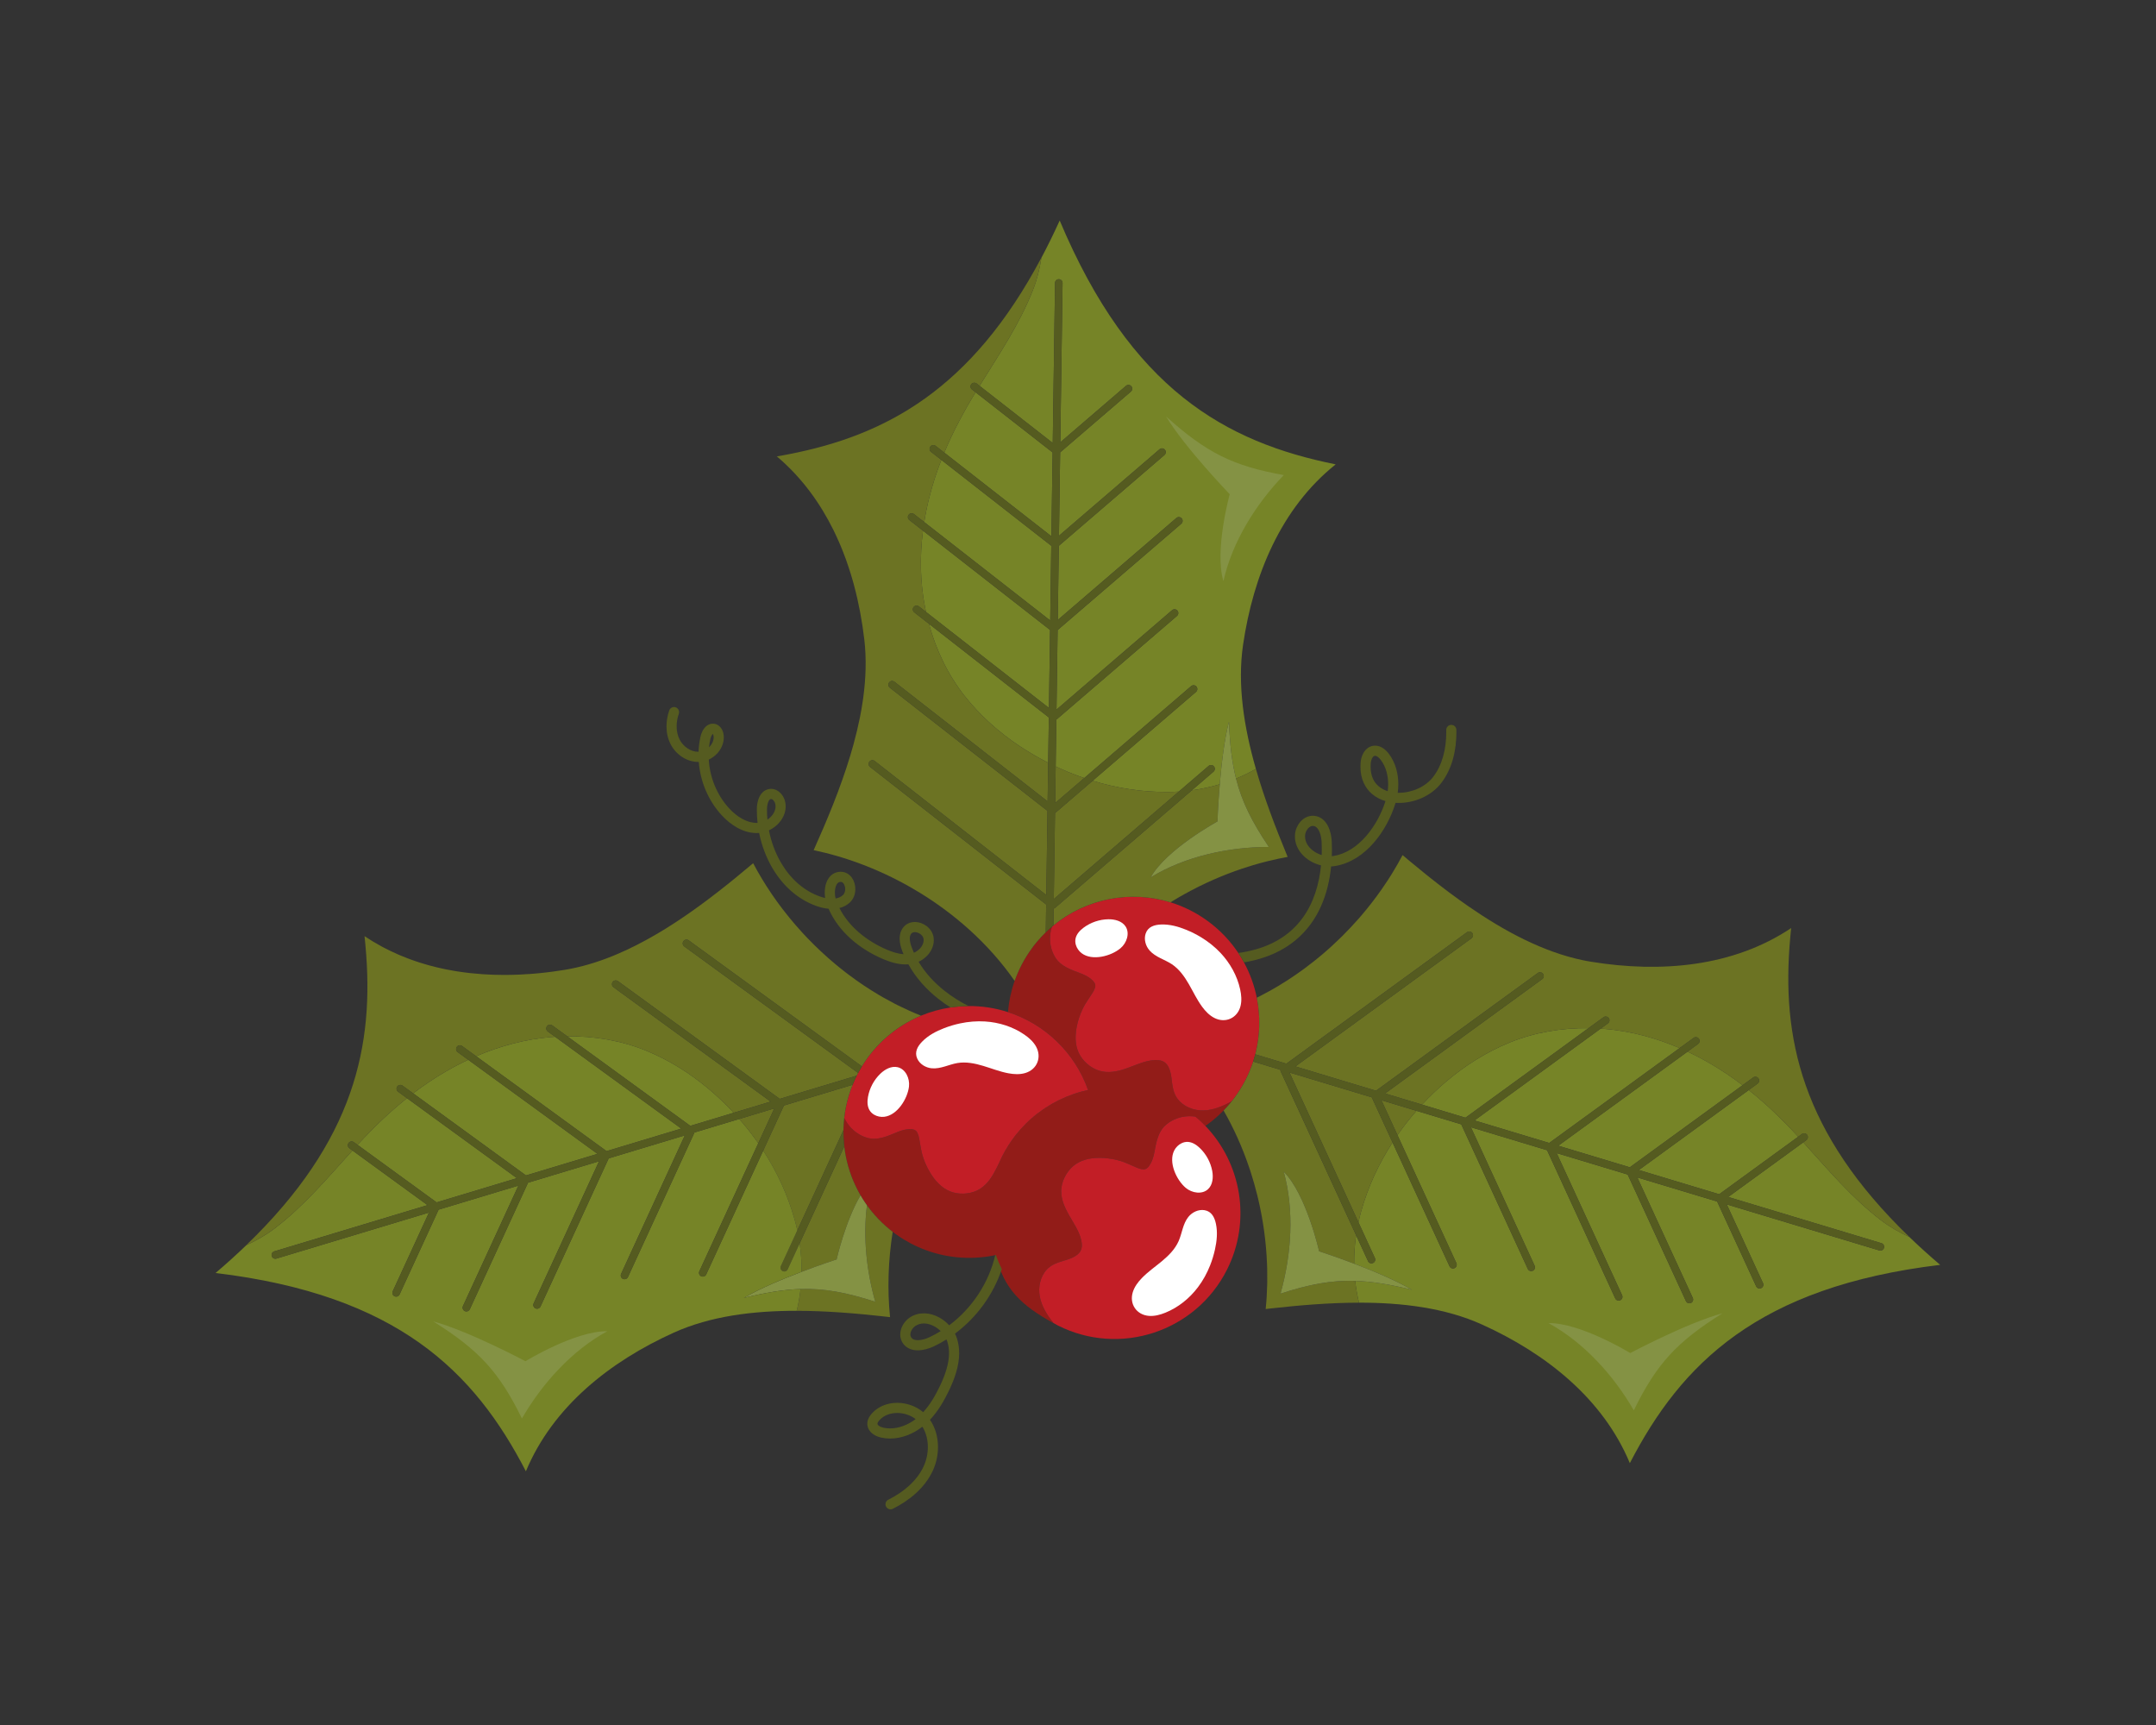 <?xml version="1.0" encoding="utf-8"?>
<!-- Generator: Adobe Illustrator 27.5.0, SVG Export Plug-In . SVG Version: 6.00 Build 0)  -->
<svg version="1.1" id="Capa_2" xmlns="http://www.w3.org/2000/svg" xmlns:xlink="http://www.w3.org/1999/xlink" x="0px" y="0px"
	 viewBox="0 0 2372 1898" style="enable-background:new 0 0 2372 1898;" xml:space="preserve">
<rect x="0" y="0" width="2372" height="1898" fill="#333333" stroke="none"/>
<g>
	<path style="fill:#921C18;" d="M1349.855,1214.222c-9.206,4.532-19.613,8.047-30.016,7.159
		c-10.638-0.908-21.381-6.386-26.518-16.116c-4.226-8.006-3.568-17.31-5.508-25.117c-0.982-3.956-2.641-8.448-5.973-11.162
		c-3.323-2.707-7.805-3.077-11.931-2.841c-9.963,0.568-19.631,5.165-28.902,8.521c-8.922,3.229-18.1,5.72-27.638,4.119
		c-10.092-1.694-19.751-8.878-24.953-17.581c-5.283-8.838-5.851-19.19-4.263-29.132c1.459-9.134,4.761-18.823,9.388-26.838
		c2.159-3.742,4.699-7.24,7.035-10.869c2.225-3.457,3.716-5.759,4.408-9.152l0.057-0.254l-0.005-0.482l-0.035-0.9l-0.396-1.498
		c-0.021-0.059-0.225-0.526-0.737-1.326c-0.457-0.714-0.924-1.275-1.611-1.985c-3.539-3.654-8.029-5.967-12.733-7.786
		c-10.956-4.235-22.848-7.829-29.099-18.687c-4.54-7.885-6.058-17.053-4.742-25.994c0.344-2.341,0.905-4.621,1.618-6.852
		c-6.024,5.127-11.69,10.815-16.896,17.081l-0.208,0.25l-0.877,1.072c-0.406,0.501-0.809,1.004-1.209,1.512l-0.119,0.151
		l-1.017,1.314l-0.233,0.303c-0.393,0.518-0.785,1.037-1.172,1.562c-8.412,11.389-14.819,23.64-19.287,36.333
		c-3.943,11.199-6.374,22.743-7.339,34.341c40.571,13.102,73.628,44.57,88.116,85.696c-2.09,0.451-4.171,0.95-6.237,1.497
		c-0.535,0.142-1.07,0.287-1.604,0.435c-1.068,0.296-2.132,0.605-3.192,0.926c-0.53,0.161-1.058,0.325-1.586,0.492
		c-1.056,0.334-2.108,0.681-3.156,1.04c-11.001,3.771-21.535,8.92-31.317,15.354c-0.932,0.613-1.856,1.237-2.774,1.873
		c-2.294,1.59-4.544,3.253-6.746,4.986c-0.881,0.694-1.754,1.398-2.62,2.115c-1.298,1.074-2.578,2.174-3.84,3.298
		c-0.841,0.75-1.674,1.511-2.498,2.283c-0.824,0.773-1.64,1.556-2.447,2.35c-4.035,3.971-7.851,8.217-11.419,12.729l-1.062,1.361
		c-5.275,6.847-9.982,14.29-14.018,22.293c-1.196,2.37-2.314,4.758-3.36,7.161c-1.014,2.11-2.015,4.206-3.045,6.24
		c-4.29,8.464-9.272,16.564-17.318,21.93c-8.514,5.677-20.473,7.057-30.223,4.279c-9.903-2.821-17.405-9.977-23.058-18.308
		c-5.193-7.655-9.422-16.977-11.539-25.985c-0.989-4.205-1.534-8.494-2.318-12.738c-0.746-4.043-1.236-6.741-3.055-9.688
		l-0.132-0.224l-0.335-0.348l-0.641-0.631l-1.315-0.821c-0.057-0.029-0.526-0.23-1.446-0.462c-0.822-0.208-1.546-0.297-2.533-0.343
		c-5.081-0.238-9.937,1.151-14.61,3.048c-10.884,4.417-22.009,9.943-34.001,6.313c-8.708-2.636-16.093-8.278-21.257-15.694
		c-1.352-1.942-2.505-3.988-3.514-6.101c-1.008,9.024-1.167,18.264-0.345,27.632l0.019,0.226c0.047,0.528,0.099,1.057,0.152,1.586
		l0.045,0.449c0.066,0.641,0.138,1.284,0.214,1.927c0.352,2.967,0.796,5.901,1.328,8.799c0.213,1.16,0.44,2.313,0.68,3.461
		c0.241,1.147,0.496,2.29,0.764,3.425c0.268,1.136,0.55,2.266,0.846,3.39c0.296,1.123,0.605,2.241,0.927,3.352
		c0.484,1.667,0.997,3.319,1.541,4.957c0.543,1.638,1.115,3.261,1.716,4.869c0.401,1.072,0.813,2.137,1.239,3.195
		c0.425,1.058,0.864,2.109,1.314,3.153c1.351,3.132,2.813,6.2,4.381,9.2c0.522,1,1.056,1.992,1.602,2.976l0.73,1.297l0.731,1.269
		l0.21,0.364c0.568,0.969,1.148,1.929,1.739,2.883c0.886,1.429,1.797,2.84,2.733,4.233l0.944,1.386
		c0.476,0.691,0.961,1.376,1.449,2.058l0.485,0.677c0.655,0.903,1.321,1.797,1.998,2.683l1.021,1.322
		c0.687,0.877,1.384,1.746,2.091,2.605c1.059,1.288,2.142,2.557,3.246,3.805c1.104,1.248,2.231,2.476,3.377,3.681l1.155,1.199
		c1.16,1.192,2.343,2.363,3.545,3.511c2.806,2.68,5.721,5.241,8.737,7.676c0.862,0.696,1.733,1.381,2.611,2.056l0.066,0.051
		l1.257,0.954c0.886,0.664,1.78,1.319,2.682,1.962c1.353,0.965,2.724,1.905,4.111,2.823l1.393,0.907
		c0.932,0.6,1.871,1.189,2.818,1.766c2.367,1.444,4.779,2.819,7.232,4.121c1.473,0.781,2.958,1.536,4.46,2.265
		c23.019,11.174,49.402,16.104,76.697,12.863c0.588-0.07,1.177-0.143,1.763-0.22l0.398-0.055l1.35-0.186l0.535-0.08l1.217-0.184
		l0.565-0.092l1.154-0.189l0.764-0.135l0.951-0.168l0.769-0.144l0.963-0.183l0.775-0.156l0.911-0.185l0.726-0.156
		c0.004,0.021,0.01,0.04,0.014,0.06c0.001,0.001,0.001,0.001,0.001,0.002c0,0.002,0,0.003,0.001,0.004
		c0,0.005,0.002,0.01,0.003,0.015l0.005,0.022c8.577,37.031,27.925,55.242,63.531,74.909c-1.248-1.548-2.469-3.116-3.628-4.718
		c-6.017-8.312-11.233-17.979-12.109-28.383c-0.896-10.639,2.697-22.15,11.424-28.852c7.18-5.513,16.462-6.431,23.831-9.656
		c3.735-1.634,7.884-4.026,9.998-7.767c2.109-3.732,1.719-8.21,0.792-12.239c-2.237-9.724-8.396-18.481-13.263-27.055
		c-4.686-8.251-8.686-16.879-8.712-26.55c-0.029-10.233,5.427-20.964,13.13-27.557c7.822-6.696,17.931-8.997,27.998-9.105
		c9.25-0.1,19.356,1.526,28.035,4.737c4.051,1.499,7.928,3.414,11.898,5.106c3.782,1.612,6.302,2.694,9.763,2.806l0.26,0.013
		l0.474-0.087l0.881-0.185l1.41-0.643c0.055-0.031,0.481-0.311,1.184-0.949c0.628-0.571,1.102-1.126,1.685-1.923
		c3.006-4.104,4.53-8.919,5.532-13.862c2.331-11.512,3.872-23.838,13.522-31.829c7.009-5.802,15.79-8.841,24.826-9.049
		c2.365-0.054,4.707,0.115,7.026,0.442l11.051,10.268c10.666-7.442,20.438-16.508,28.929-27.144
		C1353.379,1212.409,1351.629,1213.348,1349.855,1214.222z"/>
</g>
<path style="fill:#6C7323;" d="M879.753,1367.774c1.516,10.403,2.234,20.875,2.124,31.302c21.44-8.134,38.563-13.663,38.563-13.663
	s9.369-41.662,26.289-70.523l-0.731-1.269l-0.73-1.297c-0.546-0.984-1.081-1.977-1.602-2.976c-1.567-3-3.03-6.068-4.381-9.2
	c-0.451-1.044-0.889-2.095-1.314-3.153c-0.426-1.058-0.838-2.123-1.239-3.195c-0.601-1.608-1.173-3.231-1.716-4.869
	c-0.544-1.638-1.057-3.29-1.541-4.957c-0.322-1.111-0.631-2.229-0.927-3.352c-0.296-1.124-0.577-2.254-0.846-3.39
	c-0.268-1.136-0.523-2.278-0.764-3.425c-0.24-1.148-0.467-2.302-0.68-3.461c-0.532-2.898-0.976-5.832-1.328-8.799l-0.055-0.491
	L879.753,1367.774z"/>
<path style="fill:#C21E26;" d="M1108.945,1113.371c-13.742-4.438-28.345-6.769-43.382-6.655c-5.102,0.04-10.254,0.358-15.44,0.974
	c-1.465,0.174-2.921,0.373-4.369,0.591c-11.39,1.715-22.262,4.782-32.472,9.02c-27.381,11.365-49.998,31.139-65.052,55.772
	c-1.451,2.375-2.833,4.795-4.141,7.257c-0.518,0.973-1.022,1.953-1.517,2.94c-1.643,3.279-3.158,6.63-4.542,10.042
	c-4.678,11.546-7.787,23.702-9.188,36.413c0.991,2.06,2.193,4.205,3.514,6.101c5.165,7.416,12.55,13.058,21.257,15.694
	c11.992,3.63,23.117-1.896,34.001-6.313c4.673-1.896,9.529-3.286,14.61-3.048c0.987,0.046,1.711,0.135,2.533,0.343
	c0.92,0.232,1.389,0.433,1.446,0.462l1.315,0.821l0.641,0.631l0.335,0.348l0.132,0.224c1.819,2.947,2.309,5.645,3.055,9.688
	c0.784,4.244,1.329,8.533,2.318,12.738c2.117,9.008,6.346,18.331,11.539,25.985c5.653,8.331,13.155,15.487,23.058,18.308
	c9.75,2.778,21.71,1.398,30.223-4.279c8.046-5.366,13.028-13.466,17.318-21.93c1.03-2.033,2.031-4.129,3.045-6.24
	c1.046-2.403,2.164-4.792,3.36-7.161c4.036-8.003,8.743-15.445,14.018-22.293l1.062-1.361c3.567-4.512,7.384-8.759,11.419-12.729
	c0.807-0.794,1.623-1.577,2.447-2.35c0.824-0.772,1.658-1.533,2.498-2.283c1.262-1.125,2.542-2.224,3.84-3.298
	c0.866-0.716,1.739-1.421,2.62-2.115c2.202-1.734,4.452-3.396,6.746-4.986c0.917-0.636,1.842-1.26,2.774-1.873
	c9.781-6.435,20.315-11.584,31.317-15.354c1.047-0.359,2.1-0.706,3.156-1.04c0.528-0.167,1.057-0.331,1.586-0.492
	c1.06-0.321,2.124-0.63,3.192-0.926c0.534-0.148,1.069-0.293,1.604-0.435c2.066-0.547,4.147-1.045,6.237-1.497
	C1182.573,1157.942,1149.516,1126.473,1108.945,1113.371z"/>
<path style="fill:#6C7323;" d="M938.032,1193.313l-75.546,22.786l-0.071,0.175l-22.747,49.418
	c15.095,23.274,26.887,48.645,34.406,75.402c1.157,4.119,2.19,8.266,3.094,12.432l50.797-110.355
	C928.202,1225.698,931.737,1208.852,938.032,1193.313z"/>
<path style="fill:#555B20;" d="M927.966,1243.17l-50.797,110.355l-18.081,39.281c-0.959,2.083-0.047,4.549,2.036,5.508
	c2.083,0.959,4.549,0.047,5.509-2.036l13.121-28.505l49.122-106.718l-0.159-1.436l-0.045-0.449
	c-0.054-0.529-0.105-1.057-0.152-1.586l-0.019-0.226C928.078,1252.593,927.903,1247.86,927.966,1243.17z"/>
<path style="fill:#6C7323;" d="M979.459,1352.973c-3.016-2.435-5.931-4.996-8.737-7.676c-1.201-1.149-2.385-2.319-3.545-3.511
	l-1.155-1.199c-1.147-1.206-2.273-2.433-3.377-3.681c-1.104-1.248-2.187-2.517-3.246-3.805c-0.707-0.859-1.403-1.728-2.091-2.605
	l-1.021-1.322c-0.677-0.886-1.343-1.78-1.998-2.683l-0.465-0.649c-4.486,35.242-0.413,72.585,9.148,106.203
	c-31.742-10.288-55.966-14.853-82.221-14.033c-0.882,8.067-2.281,16.064-4.215,23.936l-0.003,0.011
	c32.772,0.036,65.622,2.844,96.339,6.265l0.419,0.046c0.928,0.104,1.854,0.208,2.777,0.312l0.275,0.031
	c0.961,0.109,1.918,0.218,2.874,0.328c-3.101-30.798-2.058-62.567,2.919-93.861l-0.066-0.051
	C981.192,1354.354,980.321,1353.669,979.459,1352.973z"/>
<path style="fill:#849244;" d="M881.877,1399.076c-21.027,7.977-46.207,18.459-63.459,28.691c24.07-5.885,43.712-9.174,62.333-9.756
	c26.254-0.82,50.478,3.745,82.221,14.033c-9.561-33.617-13.633-70.96-9.148-106.203l-0.02-0.028
	c-0.488-0.682-0.973-1.367-1.449-2.058l-0.944-1.386c-0.936-1.392-1.847-2.803-2.733-4.233c-0.591-0.953-1.171-1.914-1.739-2.883
	l-0.21-0.364c-16.92,28.86-26.289,70.523-26.289,70.523S903.317,1390.942,881.877,1399.076z"/>
<path style="fill:#C21E26;" d="M1382.708,1097.521c-2.726-13.495-7.455-26.604-14.116-38.842c-1.916-3.521-3.993-6.969-6.227-10.334
	c-8.684-13.078-19.754-24.891-33.112-34.758c-12.921-9.544-26.953-16.508-41.482-20.986l-0.001,0
	c-44.12-13.599-92.807-4.262-128.822,25.42c-0.571,0.47-1.098,1.008-1.663,1.489c-0.704,2.212-1.261,4.474-1.602,6.794
	c-1.316,8.941,0.201,18.109,4.742,25.994c6.252,10.858,18.143,14.451,29.099,18.687c4.704,1.818,9.193,4.132,12.733,7.786
	c0.687,0.709,1.154,1.27,1.611,1.985c0.511,0.8,0.716,1.267,0.737,1.326l0.396,1.498l0.035,0.9l0.005,0.482l-0.057,0.254
	c-0.692,3.393-2.183,5.695-4.408,9.152c-2.336,3.629-4.876,7.128-7.035,10.869c-4.627,8.014-7.929,17.703-9.388,26.838
	c-1.587,9.942-1.02,20.294,4.263,29.132c5.202,8.703,14.862,15.887,24.953,17.581c9.538,1.601,18.716-0.89,27.638-4.119
	c9.272-3.356,18.939-7.953,28.902-8.521c4.126-0.236,8.607,0.134,11.931,2.841c3.332,2.714,4.991,7.206,5.973,11.162
	c1.939,7.807,1.281,17.111,5.508,25.117c5.137,9.73,15.88,15.209,26.518,16.116c10.403,0.887,20.81-2.627,30.016-7.159
	c1.741-0.857,3.457-1.781,5.162-2.73c1.121-1.401,2.27-2.767,3.345-4.222c9.106-12.328,15.862-25.668,20.354-39.484
	c0.858-2.641,1.633-5.3,2.327-7.972C1386.366,1139.292,1386.837,1117.965,1382.708,1097.521z"/>
<path style="fill:#555B20;" d="M1065.564,1106.717c-9.283-4.704-18.107-10.224-26.122-16.532
	c-11.611-9.137-21.515-19.888-28.815-32.196c3.684-1.698,7.019-4.116,9.772-7.077c4.075-4.401,6.938-10.18,6.95-16.654
	c0-1.026-0.074-2.059-0.223-3.09l-0.002-0.009c-0.782-5.268-3.84-9.487-7.572-12.336c-3.765-2.853-8.317-4.546-13.078-4.569
	c-2.284-0.001-4.63,0.416-6.856,1.395c-2.223,0.972-4.303,2.534-5.92,4.606c-2.938,3.734-3.938,8.181-3.924,12.217
	c0.016,4.772,1.252,9.253,2.669,13.156c0.502,1.372,1.031,2.729,1.585,4.07c-6.059-0.418-12.545-2.52-18.797-5.23
	c-21.8-9.386-41.434-25.191-51.705-45.578c4.119-1.022,8.092-2.933,11.482-6.078c4.317-4.051,6.012-9.588,6.02-14.767
	c-0.018-4.448-1.211-8.844-3.804-12.523c-1.302-1.828-2.994-3.471-5.091-4.661c-2.089-1.194-4.588-1.886-7.186-1.879l-0.71,0.017
	c-2.944,0.122-5.744,1.04-8.024,2.555c-3.45,2.284-5.636,5.653-6.964,9.169c-1.332,3.543-1.879,7.35-1.885,11.154
	c0.003,2.001,0.158,4.002,0.464,5.964c-1.902-0.41-3.795-0.952-5.606-1.592c-18.312-6.444-32.868-19.989-42.929-37.154
	c-6.35-10.828-10.848-23.073-13.298-35.664c3.422-1.592,6.556-3.758,9.253-6.334c5.352-5.14,9.134-12.128,9.159-19.958
	c0-2.007-0.259-4.049-0.802-6.069l-0.001-0.005c-0.9-3.286-2.604-6.341-5.096-8.833c-2.464-2.455-5.97-4.435-10.159-4.442
	l-1.339,0.069c-2.875,0.276-5.52,1.535-7.457,3.252c-2.932,2.598-4.483,5.895-5.472,9.137c-0.972,3.265-1.354,6.593-1.393,9.647
	v-0.007l-0.01,1.386c0.002,4.641,0.268,9.305,0.786,13.952l-1.032,0.022c-5.412,0.002-10.822-1.661-16.005-4.538
	c-5.173-2.868-10.056-6.94-14.217-11.454c-13.358-14.453-21.294-33.917-22.438-53.651c3.326-1.541,6.325-3.708,8.846-6.308
	c4.572-4.736,7.674-11.085,7.689-18.103c-0.001-0.725-0.035-1.449-0.101-2.169l-0.002-0.015c-0.238-2.375-0.887-4.827-2.283-7.175
	c-1.359-2.303-3.773-4.665-7.207-5.464c-0.814-0.19-1.651-0.29-2.48-0.289c-2.265-0.01-4.371,0.762-5.978,1.828
	c-2.434,1.62-3.98,3.745-5.165,5.89c-1.17,2.161-1.952,4.41-2.436,6.586c-1.21,5.474-1.906,11.038-2.116,16.613l-0.382,0.009
	c-3.985,0.005-8.067-1.329-11.681-3.701c-3.611-2.362-6.695-5.746-8.653-9.533c-2.307-4.438-3.396-9.513-3.396-14.778
	c-0.002-4.616,0.846-9.356,2.391-13.788c1.013-2.909-0.524-6.089-3.433-7.102c-2.909-1.013-6.089,0.524-7.102,3.433h0
	c-1.932,5.554-3.01,11.487-3.013,17.457c0,6.792,1.406,13.663,4.651,19.917c2.894,5.565,7.23,10.301,12.437,13.723
	c5.205,3.411,11.339,5.523,17.8,5.528l0.611-0.008c1.68,21.6,10.462,42.626,25.241,58.663c4.832,5.232,10.544,10.053,17.001,13.643
	c6.447,3.581,13.701,5.938,21.42,5.94c0.867,0,1.74-0.03,2.616-0.091l0.139-0.012c2.709,13.516,7.581,26.642,14.479,38.432
	c11.107,18.977,27.607,34.558,48.851,42.038c4.081,1.432,8.516,2.509,13.07,2.906c11.193,25.552,34.208,44.223,59.226,55.034
	c7.689,3.302,16.31,6.201,25.448,6.22c1.035,0,2.077-0.04,3.123-0.121c8.241,14.885,19.77,27.614,33.159,38.143
	c4.23,3.326,8.647,6.433,13.21,9.329c1.448-0.219,2.904-0.417,4.369-0.591C1055.309,1107.075,1060.462,1106.756,1065.564,1106.717z
	 M781.551,812.791c0.339-1.613,1.137-3.536,1.929-4.605l0.731-0.825l0.379,0.663c0.245,0.544,0.445,1.32,0.509,2.029l0.053,1.141
	c0.015,3.602-1.667,7.366-4.555,10.352l-0.534,0.532C780.38,818.956,780.874,815.854,781.551,812.791z M843.836,891.273l0.008-1.247
	v-0.007c0.013-2.887,0.595-6.251,1.589-8.36c0.484-1.064,1.032-1.779,1.459-2.145c0.448-0.365,0.69-0.482,1.267-0.559l0.193-0.01
	c0.528-0.008,1.33,0.258,2.308,1.212c0.948,0.918,1.821,2.438,2.176,3.809l-0.001-0.005c0.286,1.069,0.419,2.122,0.419,3.177
	c0.025,4.043-2.087,8.425-5.725,11.906c-0.982,0.948-2.065,1.811-3.216,2.573C843.996,898.163,843.834,894.708,843.836,891.273z
	 M918.52,981.876c-0.021-3.588,0.785-6.962,1.978-8.938c0.59-1.001,1.219-1.653,1.852-2.07c0.644-0.412,1.31-0.666,2.4-0.727
	l0.198-0.005c0.712,0.008,1.182,0.152,1.683,0.428c0.73,0.406,1.559,1.267,2.204,2.625c0.644,1.34,1.044,3.108,1.037,4.854
	c0.008,2.777-0.967,5.252-2.454,6.592c-2.15,1.998-4.886,3.207-8.116,3.737C918.798,986.33,918.517,984.069,918.52,981.876z
	 M1002.92,1041.795c-1.175-3.178-2.005-6.596-1.989-9.323c0.015-2.358,0.519-4.014,1.546-5.332c0.495-0.622,0.998-0.992,1.635-1.279
	c0.635-0.28,1.427-0.45,2.362-0.45c1.938-0.023,4.437,0.826,6.306,2.277c1.899,1.454,3.057,3.299,3.304,5.078
	c0.072,0.505,0.108,1.002,0.108,1.493c0.012,3.057-1.403,6.289-3.98,9.076c-1.826,1.986-4.211,3.649-6.734,4.739
	C1004.556,1046.017,1003.699,1043.926,1002.92,1041.795z"/>
<path style="fill:#555B20;" d="M1403.483,1048.074c24.53-11.559,40.233-29.983,49.5-50.376c6.542-14.361,10.007-29.683,11.491-44.57
	c1.496-0.061,2.992-0.211,4.481-0.459c17.087-2.864,31.367-12.877,42.41-25.539c11.062-12.697,19.052-28.147,23.674-42.853
	l0.338-1.114c1.192,0.075,2.389,0.115,3.588,0.115c8.652-0.005,17.507-1.918,25.623-5.576c8.106-3.663,15.501-9.092,21.01-16.267
	c12.328-16.12,16.711-36.466,16.723-55.929c-0.001-0.885-0.01-1.759-0.026-2.623c-0.055-3.08-2.597-5.533-5.677-5.477
	c-3.08,0.055-5.532,2.596-5.476,5.677c0.013,0.815,0.023,1.623,0.022,2.424c0.012,17.835-4.111,35.74-14.419,49.14
	c-4.2,5.485-10.089,9.886-16.747,12.888c-6.65,3.007-14.043,4.593-21.033,4.588l-1.211-0.017c0.423-3.125,0.645-6.286,0.646-9.448
	c0-11.657-3.018-23.437-10.193-33.162c-1.603-2.16-3.579-4.316-6.072-6.082c-2.474-1.744-5.604-3.158-9.262-3.167
	c-0.746,0-1.506,0.061-2.27,0.189c-2.382,0.392-4.539,1.422-6.257,2.773c-2.593,2.04-4.269,4.672-5.415,7.351
	c-1.139,2.695-1.758,5.498-1.983,8.21c-0.13,1.593-0.195,3.15-0.196,4.673c-0.064,13.187,5.06,23.684,13.119,30.296
	c4.244,3.51,9.162,5.972,14.422,7.514c-4.183,13.229-11.551,27.346-21.334,38.543c-9.88,11.321-22.046,19.576-35.84,21.868
	c-0.619,0.103-1.247,0.18-1.88,0.235c0.092-2.439,0.138-4.855,0.138-7.243c0-2.927-0.066-5.81-0.185-8.636v-0.005
	c-0.261-5.634-1.42-11.871-4.229-17.385c-1.417-2.747-3.284-5.34-5.837-7.404c-2.532-2.063-5.822-3.507-9.445-3.783l-1.321-0.054
	c-5.658,0.01-10.415,2.883-13.667,6.584c-3.281,3.743-5.372,8.44-5.906,13.42l0.001-0.005c-0.1,0.952-0.148,1.897-0.148,2.831
	c-0.003,4.884,1.328,9.491,3.549,13.51c3.342,6.044,8.59,10.83,14.661,14.172c3.294,1.804,6.846,3.19,10.529,4.086
	c-2.05,20.529-8.102,41.541-20.844,58.6c-8.194,10.985-19.117,20.444-33.821,27.399c-10.171,4.805-22.181,8.405-36.352,10.358
	c2.234,3.365,4.311,6.813,6.227,10.334C1381.787,1056.473,1393.367,1052.854,1403.483,1048.074z M1516.996,865.155
	c-5.449-4.599-9.023-11.231-9.087-21.713c0-1.203,0.051-2.458,0.158-3.764c0.161-2.145,0.851-4.524,1.778-6.039
	c0.456-0.766,0.945-1.31,1.369-1.639l1.231-0.562l0.428-0.036c0.658-0.008,1.627,0.277,2.835,1.128
	c1.19,0.83,2.479,2.165,3.526,3.592c5.476,7.404,8.009,16.763,8.009,26.534c0,2.55-0.175,5.119-0.51,7.675
	C1523.032,869.161,1519.718,867.425,1516.996,865.155z M1444.031,935.349c-2.579-2.046-4.664-4.446-6.07-7.001
	c-1.407-2.564-2.16-5.255-2.163-8.126c0-0.552,0.028-1.111,0.087-1.676l0-0.005c0.237-2.486,1.472-5.288,3.169-7.178
	c1.725-1.932,3.595-2.825,5.307-2.815l0.424,0.017c1.361,0.126,2.309,0.539,3.341,1.349c1.522,1.194,3.061,3.575,4.115,6.643
	c1.069,3.045,1.671,6.67,1.805,9.936v-0.004c0.113,2.681,0.175,5.408,0.175,8.168c0.001,1.974-0.03,3.966-0.094,5.971
	C1450.428,939.478,1446.919,937.657,1444.031,935.349z"/>
<path style="fill:#555B20;" d="M1094.937,1380.755c-7.048,30.499-25.538,58.386-50.64,77.154c-1.77-1.924-3.713-3.683-5.781-5.249
	c-6.416-4.827-14.136-7.901-22.134-7.92c-5.283-0.01-10.694,1.42-15.461,4.606c-3.101,2.072-5.641,4.854-7.489,8.042
	c-1.835,3.189-3.001,6.823-3.011,10.677c-0.007,3.041,0.783,6.237,2.58,9.062c1.902,3.032,4.659,5.252,7.615,6.538
	c2.964,1.304,6.083,1.772,9.13,1.775c6.282-0.027,12.444-1.931,17.626-4.358c4.806-2.279,9.465-4.837,13.959-7.647
	c0.295,0.68,0.558,1.367,0.785,2.059c1.383,4.188,1.997,8.516,1.997,12.98c0.027,11.707-4.375,24.376-9.952,36.039
	c-5.051,10.621-10.945,20.76-18.494,28.957c-7.975-6.768-18.345-10.264-28.576-10.286c-10.192-0.01-20.545,3.581-27.83,11.643
	c-1.186,1.318-2.383,2.861-3.352,4.729c-0.961,1.859-1.707,4.108-1.71,6.652l0.027,0.793c0.133,2.257,0.887,4.368,1.972,6.086
	c1.642,2.597,3.89,4.374,6.195,5.681c2.321,1.303,4.76,2.15,7.131,2.673c3.24,0.708,6.508,1.04,9.752,1.04
	c13.008-0.027,25.511-5.226,35.525-13.039c4.029,6.472,6.012,14.298,6.012,22.392c0.004,7.258-1.611,14.66-4.631,21.204
	c-7.368,16.055-22.259,28.429-38.909,36.752c-2.755,1.38-3.869,4.731-2.489,7.486c1.38,2.755,4.731,3.869,7.486,2.489
	c18.114-9.087,35.133-22.806,44.044-42.057c3.71-8.061,5.651-16.98,5.655-25.874c0.001-10.554-2.762-21.175-8.836-30.021
	c9.068-9.585,15.64-21.069,21.098-32.503c5.88-12.388,11.01-26.394,11.037-40.837c0.001-5.49-0.764-11.04-2.561-16.479
	c-0.565-1.699-1.252-3.344-2.048-4.928c23.838-17.703,42.085-42.813,51.508-70.976c-2.495-5.029-4.679-10.2-6.544-15.483
	L1094.937,1380.755z M1022.602,1470.996c-3.991,1.91-8.98,3.314-12.857,3.287c-1.885,0.003-3.465-0.308-4.626-0.826
	c-1.169-0.533-1.962-1.174-2.695-2.302c-0.572-0.916-0.839-1.884-0.847-3.091c-0.009-1.507,0.506-3.363,1.515-5.098
	c0.995-1.736,2.462-3.313,4.012-4.337c2.853-1.89,5.93-2.724,9.278-2.735c5.026-0.019,10.654,2.062,15.413,5.669
	c1.108,0.833,2.163,1.745,3.155,2.72C1030.964,1466.751,1026.843,1468.996,1022.602,1470.996z M979.277,1571.326
	c-2.485,0-4.949-0.253-7.369-0.783c-1.877-0.396-3.883-1.247-5.064-2.159c-0.598-0.45-0.986-0.888-1.191-1.219l-0.293-0.857
	l-0.001-0.013l-0.003-0.086c-0.003-0.315,0.097-0.818,0.465-1.531c0.359-0.703,0.976-1.553,1.722-2.375
	c4.773-5.302,11.873-7.952,19.549-7.962c7.197-0.02,14.638,2.419,20.281,6.749C999.138,1567.359,988.985,1571.352,979.277,1571.326z
	"/>
<path style="fill:#768427;" d="M1021.98,686.212c7.852,28.665,20.812,55.95,39.262,79.34c17.069,21.64,37.984,40.281,60.939,55.476
	c9.969,6.598,20.333,12.64,31.015,18.071l0.711-49.849L1021.98,686.212z"/>
<path style="fill:#768427;" d="M1156.601,600.399l-120.943-94.46c-5.271,13.515-9.775,27.382-13.362,41.703
	c-2.201,8.79-4.037,17.7-5.474,26.682l138.606,108.254L1156.601,600.399z"/>
<path style="fill:#768427;" d="M1155.28,693l-139.819-109.202c-3.624,28.41-3.164,57.378,2.487,85.43
	c0.266,1.318,0.544,2.633,0.831,3.948l135.276,105.654L1155.28,693z"/>
<path style="fill:#768427;" d="M1077.706,424.427l80.508,62.879l2.512-176.079c0.033-2.293,1.918-4.125,4.211-4.092
	c2.293,0.033,4.125,1.918,4.093,4.211l-2.5,175.219l72.271-62.126c1.739-1.495,4.36-1.297,5.855,0.442
	c1.494,1.739,1.296,4.36-0.442,5.855l-77.842,66.917l-1.308,91.697l110.65-95.118c1.738-1.495,4.36-1.297,5.855,0.442
	c1.494,1.739,1.296,4.361-0.442,5.855l-116.22,99.908l-1.164,81.565l130.496-112.179c1.739-1.494,4.36-1.297,5.855,0.442
	c1.495,1.739,1.296,4.36-0.442,5.855l-136.067,116.969l-1.248,87.485l127.165-109.316c1.738-1.495,4.36-1.297,5.855,0.442
	c1.494,1.739,1.296,4.361-0.442,5.855l-132.623,114.009l-0.113,0.089l-0.734,51.487c10.228,4.826,20.722,9.09,31.419,12.748
	l117.559-101.058c1.739-1.495,4.36-1.297,5.855,0.442c1.494,1.739,1.296,4.36-0.442,5.855l-113.722,97.759
	c26.529,8.111,54.165,12.468,81.958,12.337c4.279-0.02,8.55-0.168,12.804-0.445l32.791-28.189c1.739-1.495,4.36-1.297,5.855,0.442
	c1.495,1.739,1.296,4.36-0.442,5.855l-23.797,20.456c10.42-1.404,20.685-3.594,30.68-6.568c1.885-22.41,5.037-49.502,10.127-68.903
	c0.964,24.761,3.205,44.549,7.768,62.611c7.513-3.067,14.817-6.611,21.854-10.635c-13.109-45.625-20.555-92.695-14.111-136.565
	c11.2-76.249,41.654-150.394,101.896-198.461c-120.893-24.315-225.369-82.262-303.638-268.237
	c-6.558,14.416-13.254,28.038-20.086,40.915c-1.88,11.897-4.701,23.608-9.132,34.977
	C1121.963,356.135,1098.972,390.184,1077.706,424.427z"/>
<path style="fill:#768427;" d="M1158.065,497.726l-84.746-66.189l-0.099,0.162c-13.116,21.446-24.803,43.353-34.328,66.229
	l117.857,92.049L1158.065,497.726z"/>
<path style="fill:#6C7323;" d="M1192.862,855.889c-10.697-3.657-21.191-7.922-31.419-12.748l-0.574,40.25L1192.862,855.889z"/>
<path style="fill:#6C7323;" d="M1160.712,894.467l-1.349,94.523l137.513-118.21c-4.254,0.276-8.525,0.424-12.804,0.445
	c-27.794,0.131-55.43-4.226-81.958-12.337l-41.254,35.464L1160.712,894.467z"/>
<path style="fill:#6C7323;" d="M1395.966,931.674c-44.39,0.071-92.126,10.303-129.993,33.468
	c17.045-30.721,73.462-61.531,73.462-61.531s0.606-17.984,2.528-40.834c-9.995,2.974-20.26,5.164-30.68,6.568L1160.95,998.577
	c-0.515,0.442-1.111,0.736-1.736,0.886l-0.265,18.557c36.015-29.682,84.703-39.019,128.822-25.42
	c0.944-0.585,1.889-1.166,2.837-1.741c0.795-0.483,1.592-0.963,2.391-1.44c1.597-0.954,3.202-1.896,4.814-2.827
	c1.611-0.93,3.23-1.85,4.855-2.756c2.438-1.36,4.891-2.694,7.358-4c2.466-1.306,4.947-2.584,7.44-3.835
	c0.831-0.417,1.664-0.831,2.498-1.242c10.009-4.929,20.223-9.412,30.583-13.424c5.18-2.006,10.397-3.893,15.643-5.66
	c4.153-1.398,8.324-2.72,12.511-3.965c2.093-0.622,4.19-1.225,6.29-1.809c1.05-0.292,2.101-0.578,3.152-0.86
	c2.367-0.634,4.737-1.243,7.11-1.828c7.12-1.751,14.268-3.278,21.427-4.568c-0.391-0.944-0.782-1.889-1.174-2.838l-0.003-0.006
	c-12.154-29.446-24.409-61.334-33.781-93.957l-0.01,0.006c-7.037,4.024-14.341,7.569-21.854,10.635
	C1366.292,881.952,1377.344,903.987,1395.966,931.674z"/>
<path style="fill:#6C7323;" d="M1136.743,1041.135l0.233-0.303l1.017-1.314l0.119-0.151c0.4-0.508,0.803-1.011,1.209-1.512
	l0.877-1.072l0.208-0.25c3.212-3.877,6.593-7.542,10.13-10.981l0.436-30.533L957.224,843.697h0.001
	c-1.808-1.411-2.129-4.021-0.717-5.828c1.411-1.807,4.02-2.128,5.828-0.717l188.785,147.445l1.321-92.587l-173.477-135.49h0.001
	c-1.808-1.411-2.129-4.021-0.717-5.828c1.411-1.807,4.02-2.128,5.828-0.717l168.514,131.614l0.606-42.491
	c-10.682-5.431-21.047-11.473-31.015-18.071c-22.954-15.195-43.869-33.836-60.939-55.476c-18.449-23.39-31.41-50.675-39.262-79.34
	l-16.108-12.581h0c-1.808-1.411-2.128-4.021-0.717-5.828c1.411-1.807,4.02-2.128,5.828-0.717l7.795,6.088
	c-0.287-1.314-0.566-2.63-0.831-3.948c-5.651-28.052-6.111-57.02-2.487-85.43l-15.041-11.748l0.001,0
	c-1.808-1.412-2.128-4.021-0.717-5.828c1.411-1.808,4.02-2.129,5.828-0.717l11.291,8.819c1.437-8.983,3.273-17.893,5.474-26.682
	c3.587-14.321,8.091-28.189,13.362-41.703l-11.363-8.875l0.001,0.001c-1.808-1.412-2.129-4.021-0.717-5.828
	c1.411-1.808,4.02-2.129,5.828-0.717l9.486,7.409c9.525-22.876,21.212-44.783,34.328-66.229l0.099-0.162l-3.966-3.097h0.001
	c-1.808-1.411-2.129-4.021-0.717-5.828c1.411-1.807,4.02-2.128,5.828-0.717l3.241,2.531c21.266-34.243,44.257-68.292,58.934-105.947
	c4.432-11.369,7.252-23.08,9.132-34.977l0.028-0.171c-77.059,145.283-171.342,195.544-277.953,216.315l-0.145,0.028
	c-0.81,0.158-1.62,0.314-2.432,0.467l-0.211,0.04c-0.826,0.157-1.652,0.312-2.48,0.465l-0.068,0.013
	c-0.828,0.153-1.657,0.305-2.487,0.455l-0.226,0.041c-0.808,0.146-1.615,0.29-2.424,0.432l-0.225,0.039
	c-0.818,0.144-1.637,0.287-2.457,0.427c3.677,3.11,7.237,6.319,10.678,9.621c1.721,1.651,3.414,3.325,5.077,5.021
	c1.663,1.697,3.297,3.415,4.903,5.156c1.607,1.741,3.183,3.503,4.733,5.287c1.549,1.783,3.071,3.588,4.565,5.412
	c0.746,0.912,1.487,1.83,2.219,2.752c1.465,1.845,2.904,3.71,4.316,5.594c2.645,3.533,5.195,7.132,7.652,10.795
	c0.819,1.221,1.628,2.449,2.425,3.684c1.278,1.975,2.528,3.968,3.753,5.978c4.286,7.034,8.253,14.272,11.916,21.683
	c0.8,1.617,1.581,3.246,2.351,4.88c1.247,2.644,2.461,5.305,3.633,7.989c0.672,1.538,1.327,3.085,1.975,4.635
	c0.539,1.291,1.07,2.586,1.594,3.886c0.353,0.875,0.701,1.752,1.045,2.631c0.973,2.481,1.917,4.977,2.83,7.486
	c0.294,0.805,0.584,1.612,0.871,2.42c1.732,4.868,3.356,9.785,4.874,14.745c0.212,0.693,0.422,1.386,0.631,2.08
	c0.584,1.951,1.156,3.907,1.709,5.87c0.411,1.46,0.809,2.923,1.202,4.389c5.199,19.377,8.881,39.282,11.239,59.294
	c2.467,20.928,1.777,42.49-1.172,64.211c-0.168,1.241-0.344,2.483-0.528,3.725c-0.457,3.105-0.96,6.214-1.506,9.323
	c-0.109,0.622-0.219,1.243-0.332,1.866c-0.337,1.866-0.689,3.732-1.056,5.599c-0.123,0.622-0.246,1.244-0.372,1.866
	c-1.883,9.332-4.124,18.664-6.654,27.958c-0.168,0.62-0.338,1.239-0.509,1.858c-1.028,3.716-2.099,7.424-3.212,11.125
	c-10.946,36.386-25.836,71.92-40.373,104.333c4.441,0.932,8.874,1.956,13.298,3.068c1.769,0.445,3.537,0.904,5.303,1.378
	c1.765,0.474,3.528,0.961,5.289,1.462c0.881,0.25,1.761,0.505,2.64,0.763c1.553,0.455,3.103,0.923,4.652,1.4l1.244,0.385
	c1.543,0.481,3.085,0.971,4.625,1.474c4.695,1.533,9.367,3.168,14.016,4.896c2.271,0.845,4.539,1.711,6.797,2.602
	c2.222,0.876,4.437,1.777,6.644,2.697c2.441,1.017,4.875,2.062,7.298,3.133c1.779,0.785,3.552,1.585,5.321,2.399
	c0.782,0.36,1.564,0.724,2.345,1.089c0.885,0.415,1.768,0.833,2.65,1.255c1.654,0.791,3.302,1.594,4.944,2.408
	c0.831,0.412,1.661,0.828,2.489,1.246c2.52,1.273,5.027,2.575,7.52,3.905c0.758,0.404,1.515,0.812,2.271,1.221
	c1.849,1.002,3.691,2.02,5.524,3.054c0.574,0.324,1.149,0.65,1.722,0.977c3.498,1.997,6.967,4.049,10.401,6.156
	c1.447,0.888,2.888,1.787,4.323,2.694c1.627,1.029,3.246,2.071,4.857,3.124l1.284,0.842c2.027,1.338,4.04,2.694,6.04,4.07
	l1.434,0.992c10.243,7.117,20.116,14.737,29.54,22.823l0.631,0.544c1.913,1.649,3.806,3.315,5.68,5.002l0.432,0.389
	c18.828,16.997,35.69,35.9,49.904,56.378c4.468-12.693,10.875-24.945,19.287-36.333
	C1135.958,1042.173,1136.35,1041.653,1136.743,1041.135z"/>
<path style="fill:#555B20;" d="M1160.95,998.577l150.333-129.233l23.797-20.456c1.738-1.495,1.937-4.116,0.442-5.855
	c-1.495-1.739-4.116-1.937-5.855-0.442l-32.791,28.189l-137.513,118.21l1.349-94.523l0.148-0.117l41.254-35.464l113.722-97.759
	c1.738-1.495,1.936-4.117,0.442-5.855c-1.495-1.739-4.116-1.937-5.855-0.442l-117.559,101.058l-31.993,27.502l0.574-40.25
	l0.734-51.487l0.113-0.089l132.623-114.009c1.738-1.494,1.936-4.116,0.442-5.855c-1.495-1.739-4.117-1.937-5.855-0.442
	l-127.165,109.316l1.248-87.485l136.067-116.969c1.738-1.495,1.937-4.116,0.442-5.855c-1.495-1.739-4.116-1.937-5.855-0.442
	l-130.496,112.179l1.164-81.565l116.22-99.908c1.739-1.494,1.937-4.116,0.442-5.855c-1.495-1.739-4.117-1.937-5.855-0.442
	l-110.65,95.118l1.308-91.697l77.842-66.917c1.738-1.495,1.936-4.116,0.442-5.855c-1.495-1.739-4.117-1.937-5.855-0.442
	l-72.271,62.126l2.5-175.219c0.032-2.293-1.8-4.178-4.093-4.211c-2.292-0.033-4.178,1.799-4.211,4.092l-2.512,176.079
	l-80.508-62.879l-3.241-2.531c-1.808-1.412-4.417-1.09-5.828,0.717c-1.411,1.807-1.09,4.417,0.717,5.828h-0.001l3.966,3.097
	l84.746,66.189l-1.316,92.252l-117.857-92.049l-9.486-7.409c-1.808-1.411-4.417-1.091-5.828,0.717
	c-1.412,1.807-1.091,4.416,0.717,5.828l-0.001-0.001l11.363,8.875l120.943,94.46l-1.172,82.18l-138.606-108.254l-11.291-8.819
	c-1.808-1.411-4.417-1.09-5.828,0.717c-1.411,1.807-1.091,4.416,0.717,5.828l-0.001,0l15.041,11.748L1155.28,693l-1.225,85.83
	l-135.276-105.654l-7.795-6.088c-1.808-1.412-4.417-1.091-5.828,0.717c-1.411,1.807-1.091,4.417,0.717,5.828h0l16.108,12.581
	l131.927,103.038l-0.711,49.849l-0.606,42.491L984.076,749.976c-1.808-1.411-4.417-1.09-5.828,0.717
	c-1.412,1.807-1.091,4.417,0.717,5.828h-0.001l173.477,135.49l-1.321,92.587L962.335,837.152c-1.808-1.411-4.417-1.091-5.828,0.717
	c-1.412,1.807-1.091,4.417,0.717,5.828h-0.001l193.748,151.321l-0.436,30.533c2.717-2.641,5.524-5.151,8.413-7.531l0.265-18.557
	C1159.839,999.313,1160.435,999.02,1160.95,998.577z"/>
<path style="fill:#849244;" d="M1345.996,639.254c9.721-43.314,35.596-84.712,66.439-116.637
	c-56.135-10.08-85.02-24.537-129.486-64.399c20.98,34.652,69.99,85.461,69.99,85.461S1335.799,605.632,1345.996,639.254z"/>
<path style="fill:#849244;" d="M1265.973,965.142c37.867-23.165,85.602-33.397,129.993-33.468
	c-18.622-27.687-29.674-49.721-36.108-75.188c-4.563-18.062-6.803-37.85-7.768-62.611c-5.09,19.401-8.242,46.492-10.127,68.903
	c-1.922,22.85-2.528,40.834-2.528,40.834S1283.018,934.42,1265.973,965.142z"/>
<path style="fill:#768427;" d="M1747.609,1131.052c-29.719-0.336-59.519,4.622-87.083,15.926
	c-25.5,10.459-49.175,25.439-70.098,43.328c-9.086,7.769-17.746,16.072-25.906,24.848l47.73,14.397L1747.609,1131.052z"/>
<path style="fill:#768427;" d="M1704.411,1257.346l143.451-104.387c-26.317-11.299-54.294-18.825-82.817-21.11
	c-1.34-0.107-2.68-0.202-4.022-0.289l-138.794,100.998L1704.411,1257.346z"/>
<path style="fill:#768427;" d="M1891.384,1313.739l86.948-63.27l-0.129-0.14c-17.011-18.51-34.859-35.771-54.231-51.222
	l-120.92,87.99L1891.384,1313.739z"/>
<path style="fill:#768427;" d="M1793.077,1284.088l124.084-90.294c-11.543-8.786-23.636-16.93-36.418-24.318
	c-7.845-4.534-15.907-8.75-24.148-12.602l-142.207,103.481L1793.077,1284.088z"/>
<path style="fill:#768427;" d="M2069.611,1342.447c-32.166-24.469-58.576-55.939-85.648-85.805l-82.602,60.106l168.596,50.85
	c2.196,0.662,3.438,2.979,2.777,5.174c-0.663,2.195-2.979,3.438-5.174,2.776l-167.774-50.603l39.852,86.573
	c0.958,2.083,0.047,4.549-2.037,5.508c-2.083,0.959-4.549,0.047-5.508-2.036l-42.923-93.247l-87.8-26.482l61.013,132.546
	c0.958,2.083,0.047,4.549-2.036,5.508c-2.083,0.959-4.549,0.047-5.508-2.036l-64.084-139.22l-78.099-23.555l71.956,156.319
	c0.959,2.083,0.047,4.549-2.037,5.508c-2.083,0.959-4.549,0.047-5.508-2.036l-75.027-162.994l-83.767-25.265l70.119,152.33
	c0.959,2.083,0.047,4.549-2.036,5.508c-2.083,0.959-4.549,0.047-5.508-2.036l-73.129-158.868l-0.054-0.134l-49.299-14.869
	c-7.453,8.506-14.44,17.423-20.899,26.701l64.823,140.823c0.959,2.083,0.047,4.549-2.036,5.508
	c-2.083,0.959-4.549,0.047-5.508-2.036l-62.706-136.225c-15.095,23.274-26.887,48.646-34.407,75.402
	c-1.157,4.119-2.189,8.266-3.094,12.432l18.081,39.28c0.959,2.083,0.047,4.55-2.036,5.509c-2.083,0.959-4.549,0.047-5.508-2.036
	l-13.121-28.504c-1.517,10.403-2.234,20.875-2.125,31.301c21.028,7.977,46.207,18.459,63.459,28.691
	c-24.07-5.884-43.711-9.173-62.333-9.755c0.882,8.067,2.281,16.064,4.215,23.936c47.47-0.052,94.773,5.736,135.177,23.999
	c70.227,31.743,133.135,81.417,162.777,152.557c56.631-109.541,141.083-194.045,341.412-218.138
	c-12.057-10.27-23.311-20.456-33.812-30.566C2089.806,1355.768,2079.321,1349.835,2069.611,1342.447z"/>
<path style="fill:#6C7323;" d="M1408.738,1423.093c12.143-42.698,15.436-91.407,3.582-134.185
	c24.847,24.839,38.949,87.554,38.949,87.554s17.123,5.529,38.562,13.662c-0.109-10.426,0.609-20.898,2.125-31.301l-82.894-180.084
	c-0.284-0.616-0.402-1.271-0.375-1.913l-29.971-9.04c-4.491,13.816-11.247,27.156-20.354,39.484
	c-3.784,5.124-7.858,9.909-12.177,14.355c11.269,19.629,20.628,40.564,28.002,62.257c0.671,1.972,1.324,3.951,1.962,5.935
	c2.549,7.937,4.836,15.967,6.854,24.065c0.449,1.799,0.885,3.602,1.307,5.408c0.528,2.257,1.035,4.519,1.521,6.786
	s0.951,4.537,1.396,6.811c0.356,1.82,0.699,3.641,1.027,5.465c0.33,1.823,0.645,3.649,0.947,5.476
	c0.302,1.828,0.591,3.656,0.866,5.488c0.276,1.831,0.537,3.662,0.785,5.496c1.615,11.916,2.658,23.881,3.119,35.817
	c0.071,1.842,0.128,3.684,0.172,5.525c0.109,4.602,0.13,9.198,0.064,13.783c-0.014,0.917-0.03,1.833-0.051,2.75
	c-0.1,4.58-0.29,9.149-0.566,13.701c-0.111,1.821-0.237,3.64-0.376,5.455c-0.209,2.723-0.45,5.44-0.722,8.149
	c0.955-0.11,1.913-0.219,2.873-0.328l0.275-0.031c0.924-0.104,1.85-0.209,2.778-0.312l0.418-0.046
	c30.717-3.42,63.567-6.229,96.339-6.264l-0.003-0.012c-1.933-7.872-3.332-15.869-4.215-23.936
	C1464.703,1408.239,1440.48,1412.804,1408.738,1423.093z"/>
<path style="fill:#6C7323;" d="M1537.468,1248.671c6.459-9.278,13.446-18.195,20.899-26.701l-38.541-11.624L1537.468,1248.671z"/>
<path style="fill:#6C7323;" d="M1381.042,1159.813l34.187,10.311l198.78-144.648h0c1.854-1.349,4.45-0.939,5.799,0.915
	c1.349,1.854,0.939,4.451-0.915,5.799l-193.688,140.943l88.652,26.739l177.983-129.514h0.001c1.854-1.349,4.451-0.939,5.799,0.915
	c1.349,1.854,0.939,4.451-0.915,5.799l-172.89,125.809l40.685,12.271c8.16-8.776,16.82-17.079,25.906-24.848
	c20.923-17.889,44.598-32.869,70.098-43.328c27.564-11.304,57.364-16.262,87.083-15.926l16.522-12.023h0
	c1.854-1.349,4.45-0.939,5.799,0.915c1.349,1.854,0.939,4.451-0.915,5.799l-7.994,5.817c1.342,0.087,2.682,0.182,4.022,0.289
	c28.524,2.284,56.501,9.811,82.817,21.11l15.432-11.229h0c1.854-1.349,4.45-0.939,5.799,0.915c1.349,1.854,0.939,4.451-0.915,5.799
	l-11.584,8.43c8.242,3.852,16.303,8.068,24.148,12.602c12.782,7.388,24.875,15.532,36.418,24.318l11.658-8.483h0
	c1.854-1.349,4.451-0.939,5.799,0.915c1.349,1.854,0.94,4.451-0.914,5.799l-9.732,7.082c19.372,15.451,37.22,32.713,54.231,51.222
	l0.129,0.14l4.069-2.96h0c1.854-1.349,4.45-0.939,5.799,0.915c1.349,1.854,0.939,4.451-0.915,5.799l-3.323,2.419
	c27.072,29.866,53.483,61.336,85.648,85.805c9.711,7.388,20.195,13.321,31.115,18.401l0.157,0.075
	c-119.445-114.979-141.225-220.222-131.276-329.378l0.016-0.172c0.073-0.796,0.147-1.592,0.223-2.388l0.036-0.379
	c0.076-0.791,0.154-1.582,0.233-2.372l0.018-0.177c0.083-0.818,0.166-1.637,0.252-2.455l0.024-0.224
	c0.087-0.833,0.176-1.665,0.267-2.498c-64.033,42.886-143.916,49.493-219.983,37.112c-0.595-0.096-1.189-0.196-1.783-0.298
	c-1.188-0.204-2.374-0.418-3.56-0.642c-1.186-0.225-2.371-0.459-3.555-0.704c-43.809-9.054-86.327-31.819-125.58-58.913
	c-0.531-0.366-1.061-0.733-1.59-1.1c-6.35-4.412-12.616-8.935-18.785-13.528c-0.514-0.383-1.028-0.766-1.541-1.15
	c-1.025-0.767-2.049-1.537-3.069-2.308c-1.531-1.157-3.055-2.317-4.573-3.48c-1.012-0.776-2.021-1.553-3.029-2.331
	c-0.502-0.389-1.006-0.779-1.507-1.168c-2.51-1.948-5.002-3.905-7.475-5.864c-0.99-0.784-1.976-1.568-2.96-2.353
	c-1.475-1.177-2.945-2.356-4.406-3.535c-5.362-4.323-10.631-8.652-15.803-12.956c-0.94-0.783-1.878-1.565-2.812-2.346
	c-1.867-1.561-3.723-3.119-5.564-4.671c-3.389,6.422-6.996,12.762-10.812,19.007c-0.953,1.561-1.92,3.116-2.899,4.665
	c-0.979,1.549-1.972,3.092-2.976,4.628c-2.009,3.073-4.068,6.12-6.176,9.14c-6.851,9.814-14.216,19.339-22.039,28.513
	c-1.204,1.412-2.419,2.815-3.644,4.21c-5.513,6.276-11.243,12.38-17.171,18.291c-0.675,0.673-1.353,1.343-2.033,2.011
	c-3.249,3.192-6.556,6.325-9.918,9.398c-0.816,0.746-1.634,1.488-2.457,2.226c-1.227,1.102-2.462,2.196-3.703,3.282l-0.534,0.466
	c-1.207,1.051-2.42,2.094-3.64,3.131c-0.934,0.793-1.873,1.582-2.814,2.366c-1.882,1.566-3.777,3.113-5.688,4.641l-0.883,0.704
	c-3.299,2.622-6.642,5.187-10.024,7.692l-1.176,0.867c-2.565,1.884-5.152,3.733-7.762,5.546c-1.239,0.861-2.483,1.715-3.732,2.56
	c-1.026,0.694-2.056,1.383-3.089,2.067c-0.529,0.35-1.057,0.697-1.586,1.044c-1.002,0.655-2.007,1.305-3.015,1.95
	c-2.929,1.874-5.883,3.703-8.861,5.487c-1.721,1.031-3.451,2.047-5.188,3.047c-0.686,0.394-1.372,0.786-2.059,1.176
	c-0.899,0.509-1.799,1.014-2.702,1.514c-3.165,1.755-6.354,3.459-9.566,5.108c-1.236,0.635-2.475,1.264-3.718,1.884l-0.526,0.26
	C1386.837,1117.965,1386.366,1139.292,1381.042,1159.813z"/>
<path style="fill:#6C7323;" d="M1509.221,1207.147l-90.506-27.298l75.826,164.726c0.904-4.166,1.936-8.313,3.094-12.432
	c7.52-26.757,19.312-52.128,34.407-75.402l-22.748-49.418L1509.221,1207.147z"/>
<path style="fill:#555B20;" d="M1988.201,1248.424c-1.349-1.854-3.945-2.264-5.799-0.915h0l-4.069,2.96l-86.948,63.27
	l-88.331-26.642l120.92-87.99l9.732-7.082c1.854-1.349,2.263-3.945,0.914-5.799c-1.349-1.854-3.945-2.264-5.799-0.915h0
	l-11.658,8.483l-124.084,90.294l-78.689-23.733l142.207-103.481l11.584-8.43c1.854-1.349,2.264-3.945,0.915-5.799
	c-1.349-1.854-3.945-2.264-5.799-0.915h0l-15.432,11.229l-143.451,104.387l-82.183-24.788l138.794-100.998l7.994-5.817
	c1.854-1.349,2.263-3.945,0.915-5.799c-1.349-1.854-3.945-2.264-5.799-0.915h0l-16.522,12.023l-135.357,98.497l-47.73-14.397
	l-40.685-12.271l172.89-125.809c1.854-1.349,2.264-3.945,0.915-5.799c-1.349-1.854-3.945-2.263-5.799-0.915h-0.001l-177.983,129.514
	l-88.652-26.739l193.688-140.943c1.854-1.349,2.264-3.945,0.915-5.799c-1.349-1.854-3.945-2.263-5.799-0.915h0l-198.78,144.648
	l-34.187-10.311c-0.693,2.672-1.469,5.331-2.327,7.972l29.971,9.04c-0.027,0.642,0.091,1.297,0.375,1.913l82.894,180.084
	l13.121,28.504c0.959,2.083,3.425,2.995,5.508,2.036c2.084-0.959,2.995-3.425,2.036-5.509l-18.081-39.28l-75.826-164.726
	l90.506,27.298l0.071,0.175l22.748,49.418l62.706,136.225c0.959,2.083,3.425,2.995,5.508,2.036c2.084-0.959,2.995-3.425,2.036-5.508
	l-64.823-140.823l-17.642-38.325l38.541,11.624l49.299,14.869l0.054,0.134l73.129,158.868c0.958,2.083,3.424,2.995,5.508,2.036
	c2.083-0.959,2.995-3.425,2.036-5.508l-70.119-152.33l83.767,25.265l75.027,162.994c0.959,2.083,3.424,2.995,5.508,2.036
	c2.084-0.959,2.995-3.425,2.037-5.508l-71.956-156.319l78.099,23.555l64.084,139.22c0.959,2.083,3.425,2.995,5.508,2.036
	c2.083-0.959,2.995-3.425,2.036-5.508l-61.013-132.546l87.8,26.482l42.923,93.247c0.959,2.083,3.425,2.995,5.508,2.036
	c2.084-0.959,2.995-3.425,2.037-5.508l-39.852-86.573l167.774,50.603c2.195,0.662,4.511-0.581,5.174-2.776
	c0.662-2.196-0.581-4.512-2.777-5.174l-168.596-50.85l82.602-60.106l3.323-2.419
	C1989.14,1252.875,1989.549,1250.278,1988.201,1248.424z"/>
<path style="fill:#849244;" d="M1703.623,1455.488c38.968,21.26,71.653,57.525,93.86,95.96
	c25.133-51.196,46.978-74.99,97.534-106.776c-39.087,10.638-101.416,43.781-101.416,43.781S1738.751,1454.933,1703.623,1455.488z"/>
<path style="fill:#849244;" d="M1412.319,1288.908c11.854,42.778,8.561,91.487-3.582,134.185
	c31.742-10.288,55.965-14.854,82.219-14.033c18.621,0.582,38.262,3.871,62.333,9.755c-17.252-10.232-42.431-20.714-63.459-28.691
	c-21.439-8.133-38.562-13.662-38.562-13.662S1437.167,1313.746,1412.319,1288.908z"/>
<path style="fill:#768427;" d="M818.418,1427.767c17.252-10.232,42.432-20.714,63.459-28.691c0.11-10.427-0.609-20.899-2.124-31.302
	l-13.121,28.505c-0.959,2.083-3.426,2.995-5.509,2.036c-2.083-0.959-2.995-3.425-2.036-5.508l18.081-39.281
	c-0.904-4.166-1.937-8.312-3.094-12.432c-7.52-26.757-19.311-52.128-34.406-75.402l-62.705,136.225
	c-0.959,2.083-3.425,2.995-5.509,2.036c-2.083-0.959-2.995-3.425-2.036-5.509l64.823-140.823
	c-6.459-9.278-13.447-18.194-20.898-26.7l-49.3,14.869l-0.055,0.134l-73.128,158.868c-0.959,2.083-3.425,2.995-5.509,2.036
	c-2.083-0.958-2.995-3.425-2.036-5.508l70.118-152.329l-83.767,25.265l-75.026,162.993c-0.959,2.083-3.426,2.995-5.509,2.036
	c-2.083-0.959-2.995-3.425-2.036-5.508l71.954-156.319l-78.096,23.555l-64.084,139.22c-0.959,2.083-3.425,2.995-5.508,2.036
	c-2.083-0.959-2.995-3.425-2.036-5.509l61.012-132.545l-87.8,26.482l-42.921,93.246c-0.959,2.083-3.426,2.995-5.509,2.036
	c-2.083-0.959-2.995-3.425-2.036-5.508l39.85-86.573L304.148,1384.5c-2.195,0.662-4.512-0.581-5.174-2.776
	c-0.662-2.196,0.581-4.512,2.777-5.174l168.594-50.85l-82.599-60.106c-27.072,29.865-53.483,61.336-85.648,85.804
	c-9.711,7.388-20.194,13.322-31.116,18.401c-10.5,10.11-21.754,20.295-33.811,30.565c200.329,24.092,284.78,108.597,341.412,218.138
	c29.642-71.139,92.549-120.814,162.776-152.557c40.404-18.263,87.707-24.051,135.177-23.999c1.934-7.873,3.332-15.87,4.215-23.936
	C862.13,1418.593,842.489,1421.882,818.418,1427.767z"/>
<path style="fill:#768427;" d="M568.654,1296.049l-120.92-87.99c-19.372,15.451-37.219,32.713-54.23,51.222l-0.128,0.14
	l86.946,63.27L568.654,1296.049z"/>
<path style="fill:#768427;" d="M749.479,1241.51l-138.794-100.998c-1.34,0.087-2.682,0.182-4.021,0.289
	c-28.524,2.284-56.501,9.81-82.819,21.109l143.451,104.387L749.479,1241.51z"/>
<path style="fill:#768427;" d="M657.32,1269.306l-142.207-103.481c-8.241,3.852-16.303,8.068-24.148,12.602
	c-12.782,7.388-24.875,15.532-36.419,24.318l124.086,90.294L657.32,1269.306z"/>
<path style="fill:#768427;" d="M807.187,1224.104c-8.16-8.776-16.82-17.079-25.906-24.848
	c-20.923-17.889-44.598-32.87-70.099-43.328c-27.565-11.304-57.363-16.262-87.084-15.925l135.357,98.497L807.187,1224.104z"/>
<path style="fill:#6C7323;" d="M813.342,1230.922c7.451,8.506,14.439,17.422,20.898,26.7l17.641-38.324L813.342,1230.922z"/>
<path style="fill:#6C7323;" d="M387.746,1265.594l-3.324-2.419h0.001c-1.855-1.349-2.264-3.945-0.915-5.799
	c1.349-1.855,3.945-2.264,5.8-0.915l4.069,2.961l0.128-0.14c17.011-18.51,34.858-35.771,54.23-51.222l-9.732-7.082h0.001
	c-1.855-1.349-2.264-3.945-0.915-5.799c1.349-1.854,3.945-2.264,5.8-0.915l11.658,8.484c11.544-8.786,23.637-16.93,36.419-24.318
	c7.845-4.534,15.907-8.75,24.148-12.602l-11.585-8.43h0.001c-1.855-1.349-2.264-3.945-0.915-5.799
	c1.349-1.854,3.945-2.264,5.8-0.915l15.431,11.229c26.318-11.299,54.295-18.825,82.819-21.109c1.339-0.107,2.68-0.203,4.021-0.289
	l-7.994-5.817h0c-1.855-1.349-2.263-3.945-0.915-5.799s3.945-2.264,5.8-0.915l16.522,12.023
	c29.721-0.336,59.519,4.621,87.084,15.925c25.501,10.458,49.176,25.439,70.099,43.328c9.086,7.768,17.746,16.072,25.906,24.848
	l40.684-12.27l-172.89-125.81h0.001c-1.855-1.349-2.264-3.945-0.915-5.799c1.349-1.854,3.945-2.264,5.8-0.915l177.981,129.514
	l84.725-25.553c0.495-0.987,1-1.966,1.517-2.94l-191.277-139.189h0.001c-1.855-1.349-2.264-3.945-0.915-5.799
	c1.349-1.855,3.945-2.264,5.8-0.915l190.532,138.647c15.054-24.633,37.671-44.407,65.052-55.772
	c-8.394-3.332-16.671-7.038-24.809-11.089c-1.642-0.818-3.28-1.65-4.91-2.496c-4.079-2.115-8.119-4.316-12.12-6.602
	c-1.6-0.914-3.195-1.841-4.782-2.782c-11.112-6.584-21.903-13.81-32.305-21.604c-1.486-1.114-2.964-2.239-4.433-3.375
	c-2.205-1.705-4.391-3.435-6.559-5.19c-1.445-1.17-2.881-2.351-4.309-3.543c-10.71-8.939-20.934-18.486-30.591-28.549
	c-1.287-1.342-2.565-2.693-3.833-4.052c-0.633-0.679-1.264-1.362-1.893-2.046c-5.028-5.475-9.888-11.091-14.571-16.834
	c-2.341-2.871-4.637-5.775-6.888-8.709c-1.687-2.2-3.348-4.417-4.984-6.65c-0.545-0.745-1.087-1.49-1.626-2.238
	c-1.618-2.244-3.208-4.504-4.771-6.779c-0.52-0.758-1.039-1.518-1.553-2.28c-7.207-10.663-13.808-21.651-19.738-32.889
	c-6.445,5.432-13.055,10.932-19.814,16.435c-0.966,0.786-1.934,1.573-2.906,2.358c-2.429,1.966-4.877,3.93-7.344,5.891
	c-2.466,1.961-4.95,3.918-7.454,5.87c-1.001,0.78-2.004,1.56-3.011,2.338c-0.504,0.389-1.007,0.778-1.512,1.166
	c-2.019,1.554-4.049,3.103-6.089,4.645c-0.51,0.385-1.02,0.77-1.532,1.155c-2.046,1.538-4.103,3.07-6.17,4.593
	c-1.55,1.142-3.106,2.28-4.668,3.411c-2.082,1.509-4.176,3.008-6.277,4.497c-1.051,0.744-2.104,1.485-3.161,2.224
	c-1.055,0.739-2.115,1.474-3.175,2.206c-2.122,1.465-4.253,2.917-6.394,4.354c-1.07,0.719-2.142,1.435-3.218,2.146
	c-0.536,0.356-1.075,0.711-1.614,1.065c-1.077,0.708-2.156,1.412-3.238,2.112c-2.704,1.75-5.422,3.475-8.153,5.172
	c-1.092,0.679-2.187,1.354-3.283,2.024c-1.097,0.67-2.195,1.335-3.296,1.995c-1.1,0.66-2.204,1.316-3.308,1.966
	c-14.913,8.782-30.19,16.649-45.735,23.148c-1.151,0.482-2.305,0.956-3.459,1.422c-17.316,6.992-34.953,12.251-52.781,15.153
	c-4.161,0.677-8.332,1.297-12.511,1.858c-2.388,0.321-4.779,0.621-7.172,0.902c-1.795,0.211-3.59,0.41-5.388,0.598
	c-1.198,0.125-2.397,0.245-3.595,0.361c-0.599,0.057-1.198,0.113-1.798,0.168c-1.799,0.165-3.598,0.318-5.397,0.46
	c-0.6,0.047-1.2,0.093-1.799,0.137c-3.599,0.267-7.201,0.485-10.8,0.653c-0.601,0.029-1.2,0.055-1.801,0.081
	c-5.399,0.228-10.796,0.344-16.185,0.341c-7.783-0.004-15.546-0.256-23.269-0.773c-8.912-0.597-17.771-1.547-26.545-2.879
	c-0.585-0.089-1.169-0.179-1.754-0.271c-1.314-0.208-2.627-0.423-3.937-0.648c-2.621-0.45-5.233-0.934-7.837-1.454
	c-1.302-0.259-2.601-0.529-3.898-0.806c-1.152-0.247-2.304-0.502-3.453-0.763c-1.149-0.262-2.296-0.53-3.441-0.806
	c-2.862-0.689-5.713-1.423-8.549-2.204c-1.135-0.312-2.267-0.632-3.396-0.959c-1.696-0.491-3.385-0.999-5.069-1.523
	c-1.123-0.35-2.244-0.707-3.362-1.072c-0.559-0.182-1.117-0.366-1.675-0.553c-1.673-0.558-3.341-1.135-5.002-1.729
	c-0.554-0.198-1.107-0.397-1.659-0.599c-1.106-0.404-2.208-0.816-3.308-1.234c-2.75-1.048-5.481-2.145-8.196-3.293
	c-1.085-0.459-2.168-0.927-3.248-1.401c-4.858-2.138-9.655-4.44-14.384-6.912c-1.051-0.549-2.099-1.107-3.143-1.673
	c-6.266-3.397-12.409-7.099-18.412-11.119c0.091,0.833,0.18,1.665,0.267,2.497l0.024,0.224c0.086,0.826,0.171,1.652,0.254,2.478
	l0.015,0.142c0.08,0.795,0.158,1.59,0.234,2.385l0.036,0.378c0.076,0.796,0.151,1.592,0.224,2.388l0.016,0.172
	c9.949,109.156-11.83,214.399-131.277,329.378l0.157-0.074c10.922-5.08,21.405-11.014,31.116-18.401
	C334.263,1326.93,360.674,1295.459,387.746,1265.594z"/>
<path style="fill:#555B20;" d="M862.486,1216.099l75.546-22.786c1.384-3.412,2.898-6.763,4.542-10.042l-84.725,25.553
	L679.867,1079.31c-1.855-1.349-4.451-0.939-5.8,0.915c-1.349,1.854-0.94,4.451,0.915,5.799h-0.001l172.89,125.81l-40.684,12.27
	l-47.731,14.397l-135.357-98.497l-16.522-12.023c-1.855-1.349-4.451-0.939-5.8,0.915s-0.94,4.451,0.915,5.799h0l7.994,5.817
	l138.794,100.998l-82.182,24.787l-143.451-104.387l-15.431-11.229c-1.855-1.349-4.451-0.939-5.8,0.915
	c-1.349,1.854-0.94,4.451,0.915,5.799h-0.001l11.585,8.43l142.207,103.481l-78.688,23.733l-124.086-90.294l-11.658-8.484
	c-1.855-1.349-4.451-0.939-5.8,0.915c-1.349,1.854-0.939,4.451,0.915,5.799h-0.001l9.732,7.082l120.92,87.99l-88.332,26.642
	l-86.946-63.27l-4.069-2.961c-1.855-1.349-4.451-0.939-5.8,0.915c-1.349,1.854-0.94,4.451,0.915,5.799h-0.001l3.324,2.419
	l82.599,60.106l-168.594,50.85c-2.196,0.662-3.439,2.979-2.777,5.174c0.662,2.195,2.979,3.438,5.174,2.776l167.773-50.602
	l-39.85,86.573c-0.959,2.083-0.047,4.549,2.036,5.508c2.083,0.959,4.549,0.047,5.509-2.036l42.921-93.246l87.8-26.482
	l-61.012,132.545c-0.959,2.083-0.047,4.549,2.036,5.509c2.083,0.959,4.549,0.047,5.508-2.036l64.084-139.22l78.096-23.555
	l-71.954,156.319c-0.959,2.083-0.047,4.549,2.036,5.508c2.083,0.959,4.549,0.047,5.509-2.036l75.026-162.993l83.767-25.265
	l-70.118,152.329c-0.959,2.083-0.047,4.55,2.036,5.508c2.083,0.959,4.549,0.047,5.509-2.036l73.128-158.868l0.055-0.134l49.3-14.869
	l38.539-11.624l-17.641,38.324l-64.823,140.823c-0.959,2.083-0.047,4.55,2.036,5.509c2.083,0.959,4.549,0.047,5.509-2.036
	l62.705-136.225l22.747-49.418L862.486,1216.099z"/>
<path style="fill:#555B20;" d="M757.699,1034.428c-1.855-1.349-4.451-0.939-5.8,0.915c-1.349,1.854-0.94,4.451,0.915,5.799h-0.001
	l191.277,139.189c1.308-2.462,2.69-4.882,4.141-7.257L757.699,1034.428z"/>
<path style="fill:#849244;" d="M578.108,1497.406c0,0-62.33-33.143-101.416-43.781c50.555,31.785,72.401,55.579,97.533,106.776
	c22.209-38.436,54.893-74.7,93.861-95.96C632.957,1463.884,578.108,1497.406,578.108,1497.406z"/>
<path style="fill:#C21E26;" d="M1326.211,1238.608l-0.024-0.025c-3.469-3.618-7.211-7.018-11.109-10.274
	c-2.3-0.321-4.623-0.49-6.967-0.436c-9.036,0.208-17.817,3.247-24.826,9.049c-9.651,7.991-11.192,20.317-13.522,31.829
	c-1.001,4.943-2.526,9.758-5.532,13.862c-0.583,0.797-1.058,1.352-1.685,1.923c-0.702,0.638-1.128,0.918-1.184,0.949l-1.41,0.643
	l-0.881,0.185l-0.474,0.087l-0.26-0.013c-3.461-0.112-5.981-1.194-9.763-2.806c-3.97-1.692-7.847-3.606-11.898-5.106
	c-8.679-3.211-18.785-4.837-28.035-4.737c-10.067,0.109-20.176,2.41-27.998,9.105c-7.703,6.592-13.159,17.323-13.13,27.557
	c0.026,9.671,4.027,18.299,8.712,26.55c4.867,8.574,11.026,17.33,13.263,27.055c0.927,4.029,1.317,8.507-0.792,12.239
	c-2.114,3.742-6.263,6.133-9.998,7.767c-7.369,3.226-16.651,4.143-23.831,9.656c-8.727,6.701-12.319,18.213-11.424,28.852
	c0.876,10.403,6.092,20.071,12.109,28.383c1.118,1.545,2.297,3.055,3.5,4.55c1.597,0.886,3.139,1.836,4.785,2.666
	c68.293,34.443,151.576,7.001,186.019-61.292C1377.015,1342.976,1365.695,1279.804,1326.211,1238.608z"/>
<path style="fill:#FFFFFF;" d="M1219.398,1011.243c-9.77,0.136-19.471,3.438-27.297,9.288c-4.009,2.998-7.68,6.912-8.764,11.8
	c-0.516,2.329-0.375,4.722,0.275,6.997c1.047,3.666,3.417,7.029,6.494,9.331c11.601,8.678,32.314,3.185,42.676-5.551
	c6.881-5.801,10.499-16.542,5.509-24.032C1234.347,1013.156,1226.511,1011.143,1219.398,1011.243z"/>
<path style="fill:#FFFFFF;" d="M1364.839,1106.604c1.463-5.961,0.876-12.251-0.434-18.248c-3.278-15-11.057-28.882-21.57-40.072
	c-6.296-6.702-13.55-12.454-21.411-17.234c-5.266-3.202-10.804-5.967-16.511-8.288c-8.755-3.562-18.099-6.128-27.544-5.752
	c-7.245,0.288-14.322,2.369-16.901,9.874c-2.203,6.411-0.066,13.819,4.346,18.77c6.542,7.341,16.44,9.746,24.426,15.033
	c8.036,5.321,13.797,13.431,18.621,21.773c4.824,8.343,8.929,17.143,14.62,24.922c3.665,5.009,8.079,9.64,13.615,12.445
	C1348.406,1126.065,1361.605,1119.78,1364.839,1106.604z"/>
<path style="fill:#FFFFFF;" d="M954.941,1206.68c-0.869,4.931-0.862,10.297,1.696,14.601c1.219,2.05,2.96,3.698,4.992,4.911
	c3.274,1.954,7.304,2.781,11.123,2.351c14.397-1.622,25.728-19.81,27.296-33.272c1.041-8.94-3.679-19.245-12.445-21.285
	c-6.929-1.612-14.017,2.287-19.133,7.232C961.445,1188.008,956.637,1197.057,954.941,1206.68z"/>
<path style="fill:#FFFFFF;" d="M1025.132,1175.188c9.794,0.869,18.654-4.158,28.094-5.774c9.499-1.626,19.251,0.338,28.48,3.113
	c9.23,2.776,18.247,6.377,27.721,8.147c6.101,1.141,12.489,1.491,18.445-0.256c13.242-3.887,18.554-17.506,11.886-29.321
	c-3.016-5.346-7.752-9.527-12.814-12.999c-12.662-8.686-27.836-13.473-43.162-14.427c-9.177-0.571-18.403,0.205-27.404,2.107
	c-6.03,1.274-11.96,3.052-17.707,5.268c-8.819,3.401-17.385,7.931-24.009,14.672c-5.082,5.172-8.814,11.535-5.553,18.77
	C1011.895,1170.667,1018.526,1174.603,1025.132,1175.188z"/>
<path style="fill:#FFFFFF;" d="M1319.929,1262.801c-3.63-3.448-8.107-6.408-13.107-6.653c-2.382-0.117-4.718,0.424-6.852,1.449
	c-3.438,1.649-6.353,4.552-8.105,7.973c-6.601,12.896,2.3,32.389,12.655,41.133c6.876,5.807,18.074,7.565,24.616,1.385
	c5.172-4.885,5.837-12.947,4.543-19.943C1331.9,1278.536,1327.013,1269.53,1319.929,1262.801z"/>
<path style="fill:#FFFFFF;" d="M1325.172,1331.261c-6.69-1.092-13.633,2.261-17.771,7.444c-6.135,7.684-6.839,17.846-10.708,26.607
	c-3.893,8.816-10.917,15.86-18.329,22.02c-7.412,6.16-15.395,11.687-22.105,18.606c-4.322,4.456-8.143,9.586-9.977,15.516
	c-4.076,13.184,4.341,25.136,17.874,26.106c6.122,0.439,12.223-1.198,17.913-3.499c14.236-5.756,26.609-15.759,35.87-28.007
	c5.547-7.334,9.996-15.453,13.385-24.007c2.269-5.73,4.063-11.654,5.391-17.67c2.037-9.229,2.994-18.872,1.034-28.118
	C1336.246,1339.166,1333.004,1332.54,1325.172,1331.261z"/>
</svg>
